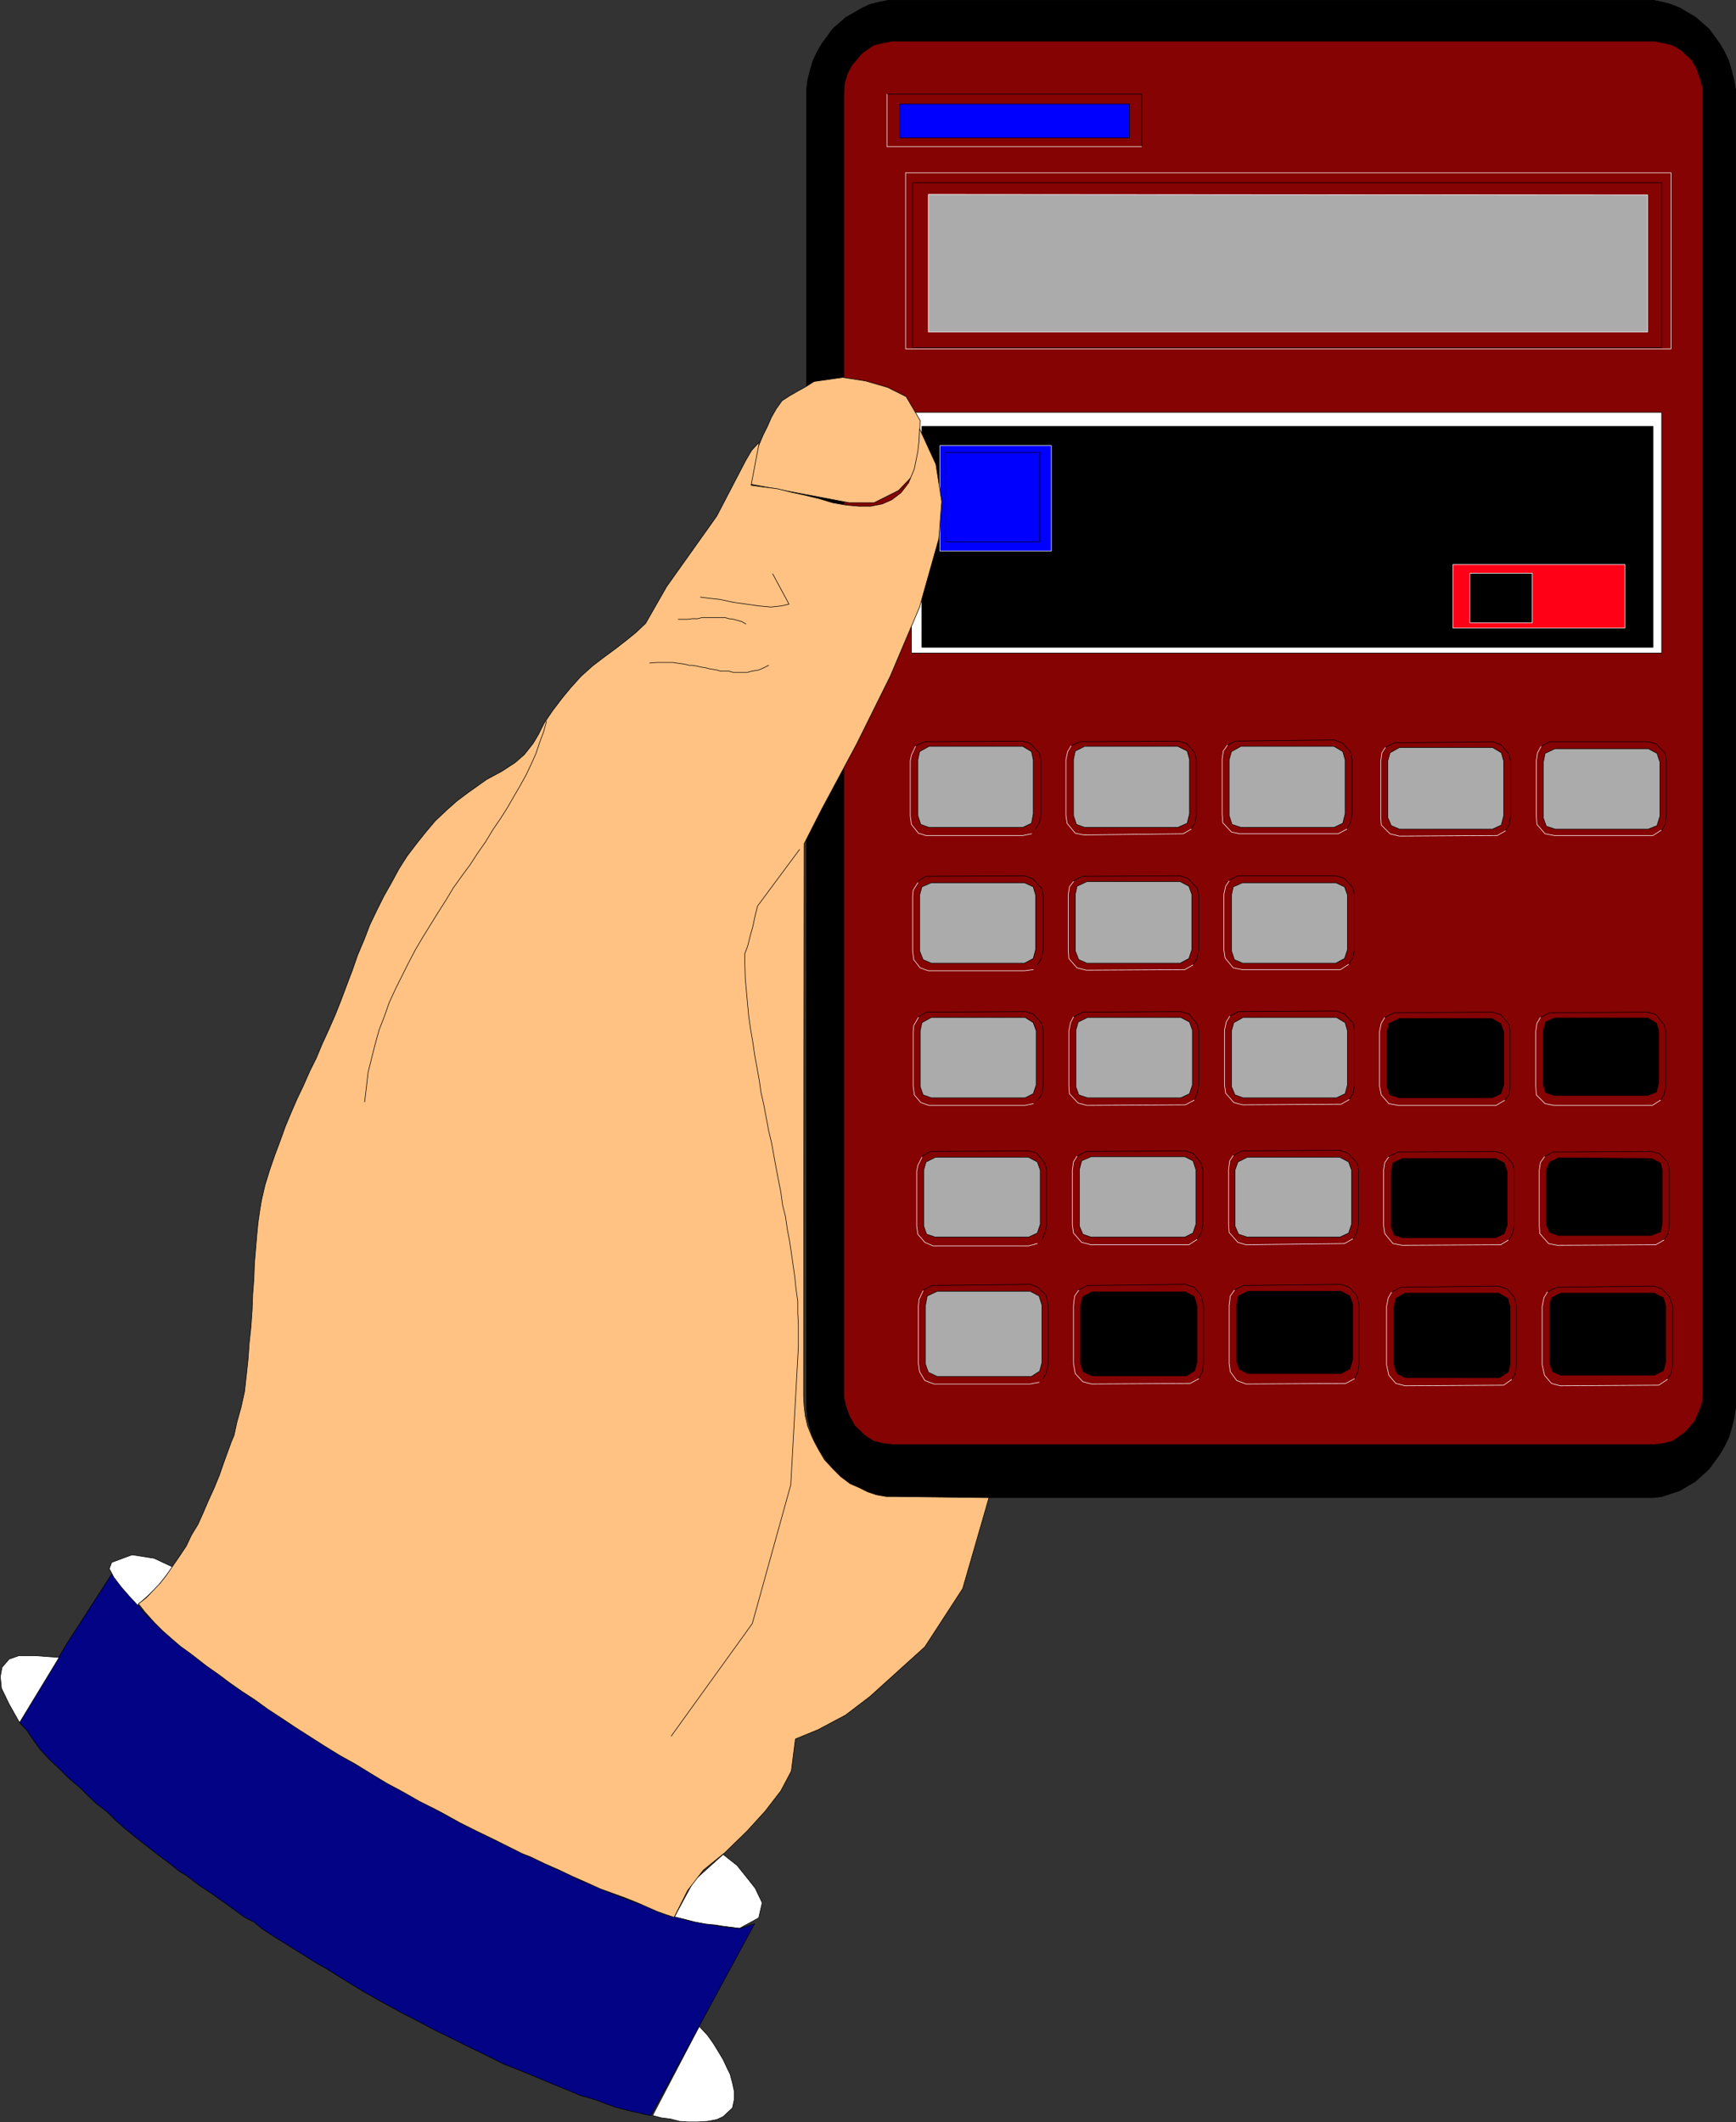 <?xml version="1.0" encoding="UTF-8" standalone="no"?>
<svg
   version="1.0"
   width="127.334mm"
   height="155.668mm"
   id="svg136"
   sodipodi:docname="Calculator 07.wmf"
   xmlns:inkscape="http://www.inkscape.org/namespaces/inkscape"
   xmlns:sodipodi="http://sodipodi.sourceforge.net/DTD/sodipodi-0.dtd"
   xmlns="http://www.w3.org/2000/svg"
   xmlns:svg="http://www.w3.org/2000/svg">
  <rect width="100%" height="100%" fill="#333333" stroke="none"/>
  <sodipodi:namedview
     id="namedview136"
     pagecolor="#ffffff"
     bordercolor="#000000"
     borderopacity="0.25"
     inkscape:showpageshadow="2"
     inkscape:pageopacity="0.0"
     inkscape:pagecheckerboard="0"
     inkscape:deskcolor="#d1d1d1"
     inkscape:document-units="mm" />
  <defs
     id="defs1">
    <pattern
       id="WMFhbasepattern"
       patternUnits="userSpaceOnUse"
       width="6"
       height="6"
       x="0"
       y="0" />
  </defs>
  <path
     style="fill:#000000;fill-opacity:1;fill-rule:evenodd;stroke:none"
     d="m 248.955,0.081 h 206.695 2.747 l 2.424,0.485 2.424,0.646 2.424,0.97 4.363,2.585 3.717,3.232 3.071,4.201 1.293,2.262 1.131,2.424 0.808,2.747 0.646,2.585 0.485,2.747 v 2.747 359.702 2.909 l -0.485,2.909 -0.646,2.585 -0.808,2.747 -1.131,2.262 -1.293,2.262 -3.071,4.201 -3.717,3.393 -4.363,2.585 -2.424,0.808 -2.424,0.808 -2.424,0.323 h -2.747 -206.695 -2.747 l -2.424,-0.323 -2.586,-0.808 -2.101,-0.808 -2.424,-1.131 -4.04,-3.07 -3.394,-3.878 -2.747,-4.363 -1.131,-2.262 -0.808,-2.747 -0.646,-2.585 -0.323,-2.909 V 387.415 27.713 24.966 l 0.323,-2.747 0.646,-2.585 0.808,-2.747 1.131,-2.424 1.293,-2.262 3.071,-4.201 3.717,-3.232 4.525,-2.585 2.101,-0.97 2.586,-0.646 2.424,-0.485 z"
     id="path1" />
  <path
     style="fill:none;stroke:#000000;stroke-width:0.162px;stroke-linecap:round;stroke-linejoin:round;stroke-miterlimit:4;stroke-dasharray:none;stroke-opacity:1"
     d="m 248.955,0.081 h 206.695 2.747 l 2.424,0.485 2.424,0.646 2.424,0.97 4.363,2.585 3.717,3.232 3.071,4.201 1.293,2.262 1.131,2.424 0.808,2.747 0.646,2.585 0.485,2.747 v 2.747 359.702 2.909 l -0.485,2.909 -0.646,2.585 -0.808,2.747 -1.131,2.262 -1.293,2.262 -3.071,4.201 -3.717,3.393 -4.363,2.585 -2.424,0.808 -2.424,0.808 -2.424,0.323 h -2.747 -206.695 -2.747 l -2.424,-0.323 -2.586,-0.808 -2.101,-0.808 -2.424,-1.131 -4.04,-3.07 -3.394,-3.878 -2.747,-4.363 -1.131,-2.262 -0.808,-2.747 -0.646,-2.585 -0.323,-2.909 V 387.415 27.713 24.966 l 0.323,-2.747 0.646,-2.585 0.808,-2.747 1.131,-2.424 1.293,-2.262 3.071,-4.201 3.717,-3.232 4.525,-2.585 2.101,-0.97 2.586,-0.646 2.424,-0.485 h 2.747 v 0"
     id="path2" />
  <path
     style="fill:#850303;fill-opacity:1;fill-rule:evenodd;stroke:none"
     d="m 247.339,11.392 h 211.22 l 2.586,0.485 2.586,0.646 2.424,1.454 2.909,2.747 1.293,2.262 0.97,2.747 0.808,2.909 V 385.799 l -0.162,2.909 -0.97,2.747 -1.293,2.747 -2.586,2.909 -3.394,2.424 -2.586,0.646 -2.586,0.323 H 247.5 l -2.747,-0.323 -2.586,-0.646 -2.262,-1.454 -2.909,-2.747 -1.454,-2.585 -0.97,-2.585 -0.646,-2.747 V 385.799 26.097 l 0.162,-2.909 0.808,-2.747 1.293,-2.424 2.747,-3.232 3.232,-2.262 2.586,-0.646 2.747,-0.485 v 0 z"
     id="path3" />
  <path
     style="fill:none;stroke:#000000;stroke-width:0.162px;stroke-linecap:round;stroke-linejoin:round;stroke-miterlimit:4;stroke-dasharray:none;stroke-opacity:1"
     d="m 247.339,11.392 h 211.22 l 2.586,0.485 2.586,0.646 2.424,1.454 2.909,2.747 1.293,2.262 0.97,2.747 0.808,2.909 V 385.799 l -0.162,2.909 -0.97,2.747 -1.293,2.747 -2.586,2.909 -3.394,2.424 -2.586,0.646 -2.586,0.323 H 247.5 l -2.747,-0.323 -2.586,-0.646 -2.262,-1.454 -2.909,-2.747 -1.454,-2.585 -0.97,-2.585 -0.646,-2.747 V 385.799 26.097 l 0.162,-2.909 0.808,-2.747 1.293,-2.424 2.747,-3.232 3.232,-2.262 2.586,-0.646 2.747,-0.485 v 0"
     id="path4" />
  <path
     style="fill:none;stroke:#000000;stroke-width:0.162px;stroke-linecap:round;stroke-linejoin:round;stroke-miterlimit:4;stroke-dasharray:none;stroke-opacity:1"
     d="m 245.884,26.097 h 70.622 v 14.543"
     id="path5" />
  <path
     style="fill:none;stroke:#ffffff;stroke-width:0.162px;stroke-linecap:round;stroke-linejoin:round;stroke-miterlimit:4;stroke-dasharray:none;stroke-opacity:1"
     d="M 316.506,40.64 H 245.884 V 26.097"
     id="path6" />
  <path
     style="fill:none;stroke:#000000;stroke-width:0.162px;stroke-linecap:round;stroke-linejoin:round;stroke-miterlimit:4;stroke-dasharray:none;stroke-opacity:1"
     d="M 252.995,50.659 H 460.659 v 45.73"
     id="path7" />
  <path
     style="fill:none;stroke:#000000;stroke-width:0.162px;stroke-linecap:round;stroke-linejoin:round;stroke-miterlimit:4;stroke-dasharray:none;stroke-opacity:1"
     d="M 460.659,96.389 H 252.995 V 50.659"
     id="path8" />
  <path
     style="fill:#ababab;fill-opacity:1;fill-rule:evenodd;stroke:none"
     d="m 257.358,53.891 199.422,0.162 V 92.026 H 257.358 v -37.974 0 z"
     id="path9" />
  <path
     style="fill:none;stroke:#ffffff;stroke-width:0.162px;stroke-linecap:round;stroke-linejoin:round;stroke-miterlimit:4;stroke-dasharray:none;stroke-opacity:1"
     d="m 257.358,53.891 199.422,0.162 V 92.026 H 257.358 v -37.974 0"
     id="path10" />
  <path
     style="fill:#ffffff;fill-opacity:1;fill-rule:evenodd;stroke:none"
     d="M 252.672,114.326 H 460.659 v 66.737 H 252.672 v -66.737 z"
     id="path11" />
  <path
     style="fill:none;stroke:#000000;stroke-width:0.162px;stroke-linecap:round;stroke-linejoin:round;stroke-miterlimit:4;stroke-dasharray:none;stroke-opacity:1"
     d="M 252.672,114.326 H 460.659 v 66.737 H 252.672 v -66.737 0"
     id="path12" />
  <path
     style="fill:#0000ff;fill-opacity:1;fill-rule:evenodd;stroke:none"
     d="m 249.44,38.216 h 63.673 v -9.372 h -63.673 v 9.372 z"
     id="path13" />
  <path
     style="fill:none;stroke:#000000;stroke-width:0.162px;stroke-linecap:round;stroke-linejoin:round;stroke-miterlimit:4;stroke-dasharray:none;stroke-opacity:1"
     d="m 249.44,38.216 h 63.673 v -9.372 h -63.673 v 9.372 0"
     id="path14" />
  <path
     style="fill:#000000;fill-opacity:1;fill-rule:evenodd;stroke:none"
     d="m 255.581,118.204 h 202.655 v 61.243 H 255.581 v -61.243 z"
     id="path15" />
  <path
     style="fill:none;stroke:#000000;stroke-width:0.162px;stroke-linecap:round;stroke-linejoin:round;stroke-miterlimit:4;stroke-dasharray:none;stroke-opacity:1"
     d="m 255.581,118.204 h 202.655 v 61.243 H 255.581 v -61.243 0"
     id="path16" />
  <path
     style="fill:#0000ff;fill-opacity:1;fill-rule:evenodd;stroke:none"
     d="m 260.59,123.536 h 30.867 v 29.248 h -30.867 v -29.248 z"
     id="path17" />
  <path
     style="fill:none;stroke:#ffffff;stroke-width:0.162px;stroke-linecap:round;stroke-linejoin:round;stroke-miterlimit:4;stroke-dasharray:none;stroke-opacity:1"
     d="m 260.59,123.536 h 30.867 v 29.248 h -30.867 v -29.248 0"
     id="path18" />
  <path
     style="fill:#ff0017;fill-opacity:1;fill-rule:evenodd;stroke:none"
     d="M 450.478,174.114 H 402.804 V 156.501 h 47.674 z"
     id="path19" />
  <path
     style="fill:none;stroke:#ffffff;stroke-width:0.162px;stroke-linecap:round;stroke-linejoin:round;stroke-miterlimit:4;stroke-dasharray:none;stroke-opacity:1"
     d="M 450.478,174.114 H 402.804 V 156.501 h 47.674 v 17.613 0"
     id="path20" />
  <path
     style="fill:#000000;fill-opacity:1;fill-rule:evenodd;stroke:none"
     d="m 407.491,158.925 h 17.292 v 13.735 h -17.292 z"
     id="path21" />
  <path
     style="fill:none;stroke:#ffffff;stroke-width:0.162px;stroke-linecap:round;stroke-linejoin:round;stroke-miterlimit:4;stroke-dasharray:none;stroke-opacity:1"
     d="m 407.491,158.925 h 17.292 v 13.735 h -17.292 v -13.735 0"
     id="path22" />
  <path
     style="fill:none;stroke:#000000;stroke-width:0.162px;stroke-linecap:round;stroke-linejoin:round;stroke-miterlimit:4;stroke-dasharray:none;stroke-opacity:1"
     d="m 253.803,206.756 2.586,-1.131 27.15,-0.162 2.101,0.646 2.424,2.585 0.485,1.939 v 15.351 l -0.485,2.262 -0.97,1.616"
     id="path23" />
  <path
     style="fill:none;stroke:#ffffff;stroke-width:0.162px;stroke-linecap:round;stroke-linejoin:round;stroke-miterlimit:4;stroke-dasharray:none;stroke-opacity:1"
     d="m 253.803,206.917 -1.131,2.424 -0.323,1.616 v 15.19 l 0.323,2.424 1.939,2.424 2.101,0.646 h 26.827 l 2.424,-0.485"
     id="path24" />
  <path
     style="fill:none;stroke:#000000;stroke-width:0.162px;stroke-linecap:round;stroke-linejoin:round;stroke-miterlimit:4;stroke-dasharray:none;stroke-opacity:1"
     d="m 296.952,206.756 2.424,-1.131 27.15,-0.162 2.424,0.646 2.262,2.585 0.485,1.939 v 15.351 l -0.485,2.262 -0.97,1.616"
     id="path25" />
  <path
     style="fill:none;stroke:#ffffff;stroke-width:0.162px;stroke-linecap:round;stroke-linejoin:round;stroke-miterlimit:4;stroke-dasharray:none;stroke-opacity:1"
     d="m 330.243,229.863 -2.263,1.293 -27.473,0.323 -2.424,-0.485 -2.262,-2.747 -0.323,-2.262 v -15.351 l 0.485,-2.262 0.97,-1.616"
     id="path26" />
  <path
     style="fill:#ababab;fill-opacity:1;fill-rule:evenodd;stroke:none"
     d="m 300.669,206.917 h 25.857 l 2.586,1.293 0.646,2.262 V 225.662 l -0.646,2.585 -2.586,1.131 h -25.857 l -2.262,-0.808 -0.808,-2.424 v -15.674 l 0.485,-2.262 z"
     id="path27" />
  <path
     style="fill:none;stroke:#000000;stroke-width:0.162px;stroke-linecap:round;stroke-linejoin:round;stroke-miterlimit:4;stroke-dasharray:none;stroke-opacity:1"
     d="m 300.669,206.917 h 25.857 l 2.586,1.293 0.646,2.262 V 225.662 l -0.646,2.585 -2.586,1.131 h -25.857 l -2.262,-0.808 -0.808,-2.424 v -15.674 l 0.485,-2.262 2.586,-1.293 v 0"
     id="path28" />
  <path
     style="fill:none;stroke:#000000;stroke-width:0.162px;stroke-linecap:round;stroke-linejoin:round;stroke-miterlimit:4;stroke-dasharray:none;stroke-opacity:1"
     d="m 340.262,206.594 2.262,-1.131 27.311,-0.323 2.262,0.808 2.262,2.424 0.485,2.101 V 225.662 l -0.485,2.424 -0.97,1.778"
     id="path29" />
  <path
     style="fill:none;stroke:#ffffff;stroke-width:0.162px;stroke-linecap:round;stroke-linejoin:round;stroke-miterlimit:4;stroke-dasharray:none;stroke-opacity:1"
     d="m 373.392,229.863 -2.424,1.293 h -27.311 l -2.262,-0.485 -2.424,-2.585 -0.162,-2.424 v -15.19 l 0.323,-2.262 1.131,-1.616"
     id="path30" />
  <path
     style="fill:#ababab;fill-opacity:1;fill-rule:evenodd;stroke:none"
     d="m 343.979,206.917 h 25.857 l 2.424,1.454 0.646,2.262 V 225.662 l -0.646,2.585 -2.424,1.131 h -25.857 l -2.424,-0.808 -0.808,-2.424 v -15.513 l 0.646,-2.262 z"
     id="path31" />
  <path
     style="fill:none;stroke:#000000;stroke-width:0.162px;stroke-linecap:round;stroke-linejoin:round;stroke-miterlimit:4;stroke-dasharray:none;stroke-opacity:1"
     d="m 343.979,206.917 h 25.857 l 2.424,1.454 0.646,2.262 V 225.662 l -0.646,2.585 -2.424,1.131 h -25.857 l -2.424,-0.808 -0.808,-2.424 v -15.513 l 0.646,-2.262 2.586,-1.454 v 0"
     id="path32" />
  <path
     style="fill:none;stroke:#000000;stroke-width:0.162px;stroke-linecap:round;stroke-linejoin:round;stroke-miterlimit:4;stroke-dasharray:none;stroke-opacity:1"
     d="m 384.058,207.241 2.424,-1.293 27.311,-0.323 2.262,0.808 2.262,2.585 0.485,2.101 v 15.19 l -0.485,2.424 -0.97,1.616"
     id="path33" />
  <path
     style="fill:none;stroke:#ffffff;stroke-width:0.162px;stroke-linecap:round;stroke-linejoin:round;stroke-miterlimit:4;stroke-dasharray:none;stroke-opacity:1"
     d="m 417.349,230.348 -2.262,1.293 -27.15,0.162 -2.586,-0.646 -2.424,-2.424 -0.162,-2.424 V 211.119 l 0.323,-2.424 0.97,-1.454"
     id="path34" />
  <path
     style="fill:#ababab;fill-opacity:1;fill-rule:evenodd;stroke:none"
     d="m 387.936,207.241 h 25.857 l 2.424,1.454 0.646,2.262 v 15.19 l -0.646,2.585 -2.424,1.131 h -25.857 l -2.262,-0.97 -0.97,-2.262 v -15.674 l 0.646,-2.262 2.586,-1.454 z"
     id="path35" />
  <path
     style="fill:none;stroke:#000000;stroke-width:0.162px;stroke-linecap:round;stroke-linejoin:round;stroke-miterlimit:4;stroke-dasharray:none;stroke-opacity:1"
     d="m 387.936,207.241 h 25.857 l 2.424,1.454 0.646,2.262 v 15.19 l -0.646,2.585 -2.424,1.131 h -25.857 l -2.262,-0.97 -0.97,-2.262 v -15.674 l 0.646,-2.262 2.586,-1.454 v 0"
     id="path36" />
  <path
     style="fill:none;stroke:#000000;stroke-width:0.162px;stroke-linecap:round;stroke-linejoin:round;stroke-miterlimit:4;stroke-dasharray:none;stroke-opacity:1"
     d="m 427.207,206.917 2.424,-1.293 h 27.311 l 2.262,0.646 2.424,2.585 0.323,2.101 v 15.19 l -0.323,2.424 -0.97,1.616"
     id="path37" />
  <path
     style="fill:none;stroke:#ffffff;stroke-width:0.162px;stroke-linecap:round;stroke-linejoin:round;stroke-miterlimit:4;stroke-dasharray:none;stroke-opacity:1"
     d="m 460.498,230.187 -2.262,1.454 h -27.311 l -2.586,-0.485 -2.262,-2.585 -0.162,-2.424 v -15.19 l 0.323,-2.262 0.97,-1.778"
     id="path38" />
  <path
     style="fill:#ababab;fill-opacity:1;fill-rule:evenodd;stroke:none"
     d="m 430.924,207.564 h 26.019 l 2.424,1.293 0.808,2.424 v 15.028 l -0.808,2.585 -2.424,0.97 h -25.857 l -2.424,-0.808 -0.808,-2.262 v -15.513 l 0.485,-2.424 2.747,-1.293 v 0 z"
     id="path39" />
  <path
     style="fill:none;stroke:#000000;stroke-width:0.162px;stroke-linecap:round;stroke-linejoin:round;stroke-miterlimit:4;stroke-dasharray:none;stroke-opacity:1"
     d="m 430.924,207.564 h 26.019 l 2.424,1.293 0.808,2.424 v 15.028 l -0.808,2.585 -2.424,0.97 h -25.857 l -2.424,-0.808 -0.808,-2.262 v -15.513 l 0.485,-2.424 2.747,-1.293 v 0"
     id="path40" />
  <path
     style="fill:none;stroke:#000000;stroke-width:0.162px;stroke-linecap:round;stroke-linejoin:round;stroke-miterlimit:4;stroke-dasharray:none;stroke-opacity:1"
     d="m 297.437,244.245 2.586,-1.293 27.15,-0.162 2.262,0.808 2.424,2.585 0.485,1.939 v 15.19 l -0.485,2.424 -1.131,1.778"
     id="path41" />
  <path
     style="fill:none;stroke:#ffffff;stroke-width:0.162px;stroke-linecap:round;stroke-linejoin:round;stroke-miterlimit:4;stroke-dasharray:none;stroke-opacity:1"
     d="m 330.728,267.514 -2.262,1.293 -27.311,0.162 -2.586,-0.646 -2.262,-2.585 -0.162,-2.424 v -15.19 l 0.323,-2.262 1.131,-1.454"
     id="path42" />
  <path
     style="fill:#ababab;fill-opacity:1;fill-rule:evenodd;stroke:none"
     d="m 301.315,244.407 h 25.857 l 2.424,1.293 0.808,2.262 v 15.351 l -0.808,2.424 -2.424,1.293 H 301.315 l -2.262,-0.97 -0.97,-2.424 v -15.674 l 0.485,-2.262 2.747,-1.293 z"
     id="path43" />
  <path
     style="fill:none;stroke:#000000;stroke-width:0.162px;stroke-linecap:round;stroke-linejoin:round;stroke-miterlimit:4;stroke-dasharray:none;stroke-opacity:1"
     d="m 301.315,244.407 h 25.857 l 2.424,1.293 0.808,2.262 v 15.351 l -0.808,2.424 -2.424,1.293 H 301.315 l -2.262,-0.97 -0.97,-2.424 v -15.674 l 0.485,-2.262 2.747,-1.293 v 0"
     id="path44" />
  <path
     style="fill:none;stroke:#000000;stroke-width:0.162px;stroke-linecap:round;stroke-linejoin:round;stroke-miterlimit:4;stroke-dasharray:none;stroke-opacity:1"
     d="m 254.449,244.245 2.262,-1.293 27.311,-0.162 2.262,0.808 2.424,2.585 0.485,1.939 v 15.19 l -0.485,2.424 -1.131,1.778"
     id="path45" />
  <path
     style="fill:none;stroke:#ffffff;stroke-width:0.162px;stroke-linecap:round;stroke-linejoin:round;stroke-miterlimit:4;stroke-dasharray:none;stroke-opacity:1"
     d="m 254.449,244.73 -1.293,2.101 -0.162,1.616 v 15.19 l 0.323,2.424 1.778,2.262 2.262,0.808 h 26.665 l 2.424,-0.323"
     id="path46" />
  <path
     style="fill:#ababab;fill-opacity:1;fill-rule:evenodd;stroke:none"
     d="m 258.166,244.73 h 25.857 l 2.424,1.131 0.646,2.262 v 15.19 l -0.646,2.424 -2.424,1.293 h -25.857 l -2.262,-0.97 -0.97,-2.424 v -15.513 l 0.646,-2.262 2.586,-1.131 z"
     id="path47" />
  <path
     style="fill:none;stroke:#000000;stroke-width:0.162px;stroke-linecap:round;stroke-linejoin:round;stroke-miterlimit:4;stroke-dasharray:none;stroke-opacity:1"
     d="m 258.166,244.73 h 25.857 l 2.424,1.131 0.646,2.262 v 15.19 l -0.646,2.424 -2.424,1.293 h -25.857 l -2.262,-0.97 -0.97,-2.424 v -15.513 l 0.646,-2.262 2.586,-1.131 v 0"
     id="path48" />
  <path
     style="fill:none;stroke:#000000;stroke-width:0.162px;stroke-linecap:round;stroke-linejoin:round;stroke-miterlimit:4;stroke-dasharray:none;stroke-opacity:1"
     d="m 340.747,244.083 2.424,-1.293 h 27.15 l 2.262,0.646 2.424,2.585 0.485,1.939 v 15.351 l -0.485,2.262 -1.131,1.778"
     id="path49" />
  <path
     style="fill:none;stroke:#ffffff;stroke-width:0.162px;stroke-linecap:round;stroke-linejoin:round;stroke-miterlimit:4;stroke-dasharray:none;stroke-opacity:1"
     d="m 373.877,267.353 -2.262,1.454 h -27.311 l -2.424,-0.485 -2.262,-2.747 -0.323,-2.262 v -15.351 l 0.485,-2.262 0.97,-1.454"
     id="path50" />
  <path
     style="fill:#ababab;fill-opacity:1;fill-rule:evenodd;stroke:none"
     d="m 344.464,244.73 h 25.857 l 2.424,1.131 0.808,2.262 v 15.19 l -0.808,2.424 -2.424,1.293 h -25.857 l -2.262,-0.97 -0.808,-2.424 v -15.513 l 0.485,-2.262 2.586,-1.131 z"
     id="path51" />
  <path
     style="fill:none;stroke:#000000;stroke-width:0.162px;stroke-linecap:round;stroke-linejoin:round;stroke-miterlimit:4;stroke-dasharray:none;stroke-opacity:1"
     d="m 344.464,244.73 h 25.857 l 2.424,1.131 0.808,2.262 v 15.19 l -0.808,2.424 -2.424,1.293 h -25.857 l -2.262,-0.97 -0.808,-2.424 v -15.513 l 0.485,-2.262 2.586,-1.131 v 0"
     id="path52" />
  <path
     style="fill:none;stroke:#000000;stroke-width:0.162px;stroke-linecap:round;stroke-linejoin:round;stroke-miterlimit:4;stroke-dasharray:none;stroke-opacity:1"
     d="m 255.904,357.682 2.424,-1.293 27.311,-0.323 2.101,0.808 2.262,2.262 0.646,2.747 v 16.159 l -0.485,2.262 -0.97,1.939"
     id="path53" />
  <path
     style="fill:none;stroke:#000000;stroke-width:0.162px;stroke-linecap:round;stroke-linejoin:round;stroke-miterlimit:4;stroke-dasharray:none;stroke-opacity:1"
     d="m 298.891,357.682 2.586,-1.293 27.15,-0.323 2.424,0.808 1.939,2.262 0.646,2.747 v 16.159 l -0.323,2.262 -0.97,1.939"
     id="path54" />
  <path
     style="fill:#000000;fill-opacity:1;fill-rule:evenodd;stroke:none"
     d="m 302.77,358.167 h 25.857 l 2.424,1.293 0.808,2.585 v 15.513 l -0.646,2.424 -2.262,1.454 h -26.18 l -2.424,-1.131 -0.808,-2.262 V 362.045 l 0.646,-2.585 2.586,-1.293 z"
     id="path55" />
  <path
     style="fill:none;stroke:#000000;stroke-width:0.162px;stroke-linecap:round;stroke-linejoin:round;stroke-miterlimit:4;stroke-dasharray:none;stroke-opacity:1"
     d="m 302.77,358.167 h 25.857 l 2.424,1.293 0.808,2.585 v 15.513 l -0.646,2.424 -2.262,1.454 h -26.18 l -2.424,-1.131 -0.808,-2.262 V 362.045 l 0.646,-2.585 2.586,-1.293 v 0"
     id="path56" />
  <path
     style="fill:none;stroke:#000000;stroke-width:0.162px;stroke-linecap:round;stroke-linejoin:round;stroke-miterlimit:4;stroke-dasharray:none;stroke-opacity:1"
     d="m 342.202,357.682 2.424,-1.293 27.15,-0.323 2.262,0.808 2.101,2.262 0.646,2.747 v 16.159 l -0.323,2.262 -0.97,1.939"
     id="path57" />
  <path
     style="fill:none;stroke:#ffffff;stroke-width:0.162px;stroke-linecap:round;stroke-linejoin:round;stroke-miterlimit:4;stroke-dasharray:none;stroke-opacity:1"
     d="m 375.493,382.244 -2.424,1.293 -27.635,0.162 -2.586,-0.97 -1.778,-2.424 -0.323,-2.262 v -16.159 l 0.323,-2.585 1.131,-1.616"
     id="path58" />
  <path
     style="fill:#000000;fill-opacity:1;fill-rule:evenodd;stroke:none"
     d="m 345.919,358.005 h 25.857 l 2.424,1.293 0.808,2.262 v 15.351 l -0.808,2.585 -2.424,1.293 h -25.857 l -2.262,-1.131 -0.808,-2.101 v -15.998 l 0.485,-2.262 2.586,-1.293 z"
     id="path59" />
  <path
     style="fill:none;stroke:#000000;stroke-width:0.162px;stroke-linecap:round;stroke-linejoin:round;stroke-miterlimit:4;stroke-dasharray:none;stroke-opacity:1"
     d="m 345.919,358.005 h 25.857 l 2.424,1.293 0.808,2.262 v 15.351 l -0.808,2.585 -2.424,1.293 h -25.857 l -2.262,-1.131 -0.808,-2.101 v -15.998 l 0.485,-2.262 2.586,-1.293 v 0"
     id="path60" />
  <path
     style="fill:none;stroke:#ffffff;stroke-width:0.162px;stroke-linecap:round;stroke-linejoin:round;stroke-miterlimit:4;stroke-dasharray:none;stroke-opacity:1"
     d="m 419.126,382.405 -2.262,1.616 -27.311,0.162 -2.586,-0.646 -1.939,-2.262 -0.646,-2.909 V 362.207 l 0.485,-2.424 0.97,-1.616"
     id="path61" />
  <path
     style="fill:none;stroke:#000000;stroke-width:0.162px;stroke-linecap:round;stroke-linejoin:round;stroke-miterlimit:4;stroke-dasharray:none;stroke-opacity:1"
     d="m 385.836,358.167 2.586,-1.293 26.988,-0.323 2.424,0.808 1.939,2.262 0.646,2.585 v 16.159 l -0.323,2.424 -0.97,1.616"
     id="path62" />
  <path
     style="fill:#000000;fill-opacity:1;fill-rule:evenodd;stroke:none"
     d="m 389.552,358.49 h 25.857 l 2.586,1.454 0.646,2.424 v 15.674 l -0.485,2.262 -2.424,1.616 h -26.18 l -2.262,-1.131 -0.808,-2.424 v -15.998 l 0.485,-2.424 z"
     id="path63" />
  <path
     style="fill:none;stroke:#000000;stroke-width:0.162px;stroke-linecap:round;stroke-linejoin:round;stroke-miterlimit:4;stroke-dasharray:none;stroke-opacity:1"
     d="m 389.552,358.49 h 25.857 l 2.586,1.454 0.646,2.424 v 15.674 l -0.485,2.262 -2.424,1.616 h -26.18 l -2.262,-1.131 -0.808,-2.424 v -15.998 l 0.485,-2.424 2.586,-1.454 v 0"
     id="path64" />
  <path
     style="fill:none;stroke:#000000;stroke-width:0.162px;stroke-linecap:round;stroke-linejoin:round;stroke-miterlimit:4;stroke-dasharray:none;stroke-opacity:1"
     d="m 428.984,358.167 2.586,-1.293 26.988,-0.323 2.262,0.808 2.101,2.262 0.808,2.585 v 16.159 l -0.485,2.424 -0.97,1.616"
     id="path65" />
  <path
     style="fill:none;stroke:#ffffff;stroke-width:0.162px;stroke-linecap:round;stroke-linejoin:round;stroke-miterlimit:4;stroke-dasharray:none;stroke-opacity:1"
     d="m 462.275,382.405 -2.424,1.616 -27.311,0.162 -2.424,-0.646 -1.939,-2.262 -0.646,-2.909 V 362.207 l 0.485,-2.424 0.97,-1.616"
     id="path66" />
  <path
     style="fill:#000000;fill-opacity:1;fill-rule:evenodd;stroke:none"
     d="m 432.701,358.49 h 25.857 l 2.586,1.293 0.646,2.262 v 15.513 l -0.646,2.424 -2.586,1.293 h -25.857 l -2.262,-0.97 -0.808,-2.262 V 362.045 l 0.485,-2.262 2.586,-1.293 z"
     id="path67" />
  <path
     style="fill:none;stroke:#000000;stroke-width:0.162px;stroke-linecap:round;stroke-linejoin:round;stroke-miterlimit:4;stroke-dasharray:none;stroke-opacity:1"
     d="m 432.701,358.49 h 25.857 l 2.586,1.293 0.646,2.262 v 15.513 l -0.646,2.424 -2.586,1.293 h -25.857 l -2.262,-0.97 -0.808,-2.262 V 362.045 l 0.485,-2.262 2.586,-1.293 v 0"
     id="path68" />
  <path
     style="fill:none;stroke:#000000;stroke-width:0.162px;stroke-linecap:round;stroke-linejoin:round;stroke-miterlimit:4;stroke-dasharray:none;stroke-opacity:1"
     d="m 297.598,281.896 2.586,-1.293 27.15,-0.162 2.262,0.646 2.262,2.747 0.485,1.939 v 15.19 l -0.485,2.262 -0.808,1.778"
     id="path69" />
  <path
     style="fill:none;stroke:#ffffff;stroke-width:0.162px;stroke-linecap:round;stroke-linejoin:round;stroke-miterlimit:4;stroke-dasharray:none;stroke-opacity:1"
     d="m 331.051,305.003 -2.424,1.293 -27.311,0.162 -2.424,-0.646 -2.424,-2.585 -0.162,-2.262 V 285.774 l 0.485,-2.262 0.808,-1.616"
     id="path70" />
  <path
     style="fill:#ababab;fill-opacity:1;fill-rule:evenodd;stroke:none"
     d="m 301.477,282.057 h 25.857 l 2.424,1.293 0.808,2.262 v 15.19 l -0.808,2.424 -2.424,1.131 h -25.857 l -2.424,-0.808 -0.808,-2.262 v -15.674 l 0.646,-2.262 2.586,-1.293 z"
     id="path71" />
  <path
     style="fill:none;stroke:#000000;stroke-width:0.162px;stroke-linecap:round;stroke-linejoin:round;stroke-miterlimit:4;stroke-dasharray:none;stroke-opacity:1"
     d="m 301.477,282.057 h 25.857 l 2.424,1.293 0.808,2.262 v 15.19 l -0.808,2.424 -2.424,1.131 h -25.857 l -2.424,-0.808 -0.808,-2.262 v -15.674 l 0.646,-2.262 2.586,-1.293 v 0"
     id="path72" />
  <path
     style="fill:none;stroke:#000000;stroke-width:0.162px;stroke-linecap:round;stroke-linejoin:round;stroke-miterlimit:4;stroke-dasharray:none;stroke-opacity:1"
     d="m 254.611,281.896 2.262,-1.293 27.311,-0.162 2.263,0.646 2.424,2.747 0.323,1.939 v 15.19 l -0.323,2.262 -1.131,1.778"
     id="path73" />
  <path
     style="fill:none;stroke:#ffffff;stroke-width:0.162px;stroke-linecap:round;stroke-linejoin:round;stroke-miterlimit:4;stroke-dasharray:none;stroke-opacity:1"
     d="m 254.611,282.057 -1.293,2.262 -0.162,1.616 v 15.19 l 0.323,2.424 1.778,2.101 2.262,0.808 h 26.665 l 2.263,-0.485"
     id="path74" />
  <path
     style="fill:#ababab;fill-opacity:1;fill-rule:evenodd;stroke:none"
     d="m 258.166,282.057 h 26.019 l 2.263,1.454 0.808,2.262 v 15.028 l -0.808,2.424 -2.263,1.131 h -26.019 l -2.262,-0.808 -0.808,-2.262 V 285.774 l 0.485,-2.262 2.586,-1.454 z"
     id="path75" />
  <path
     style="fill:none;stroke:#000000;stroke-width:0.162px;stroke-linecap:round;stroke-linejoin:round;stroke-miterlimit:4;stroke-dasharray:none;stroke-opacity:1"
     d="m 258.166,282.057 h 26.019 l 2.263,1.454 0.808,2.262 v 15.028 l -0.808,2.424 -2.263,1.131 h -26.019 l -2.262,-0.808 -0.808,-2.262 V 285.774 l 0.485,-2.262 2.586,-1.454 v 0"
     id="path76" />
  <path
     style="fill:none;stroke:#000000;stroke-width:0.162px;stroke-linecap:round;stroke-linejoin:round;stroke-miterlimit:4;stroke-dasharray:none;stroke-opacity:1"
     d="m 340.909,281.734 2.424,-1.293 27.15,-0.162 2.262,0.808 2.424,2.585 0.323,1.939 v 15.19 l -0.323,2.262 -1.131,1.778"
     id="path77" />
  <path
     style="fill:none;stroke:#ffffff;stroke-width:0.162px;stroke-linecap:round;stroke-linejoin:round;stroke-miterlimit:4;stroke-dasharray:none;stroke-opacity:1"
     d="m 374.038,304.842 -2.262,1.293 -27.311,0.162 -2.424,-0.646 -2.262,-2.585 -0.323,-2.262 v -15.19 l 0.485,-2.262 0.97,-1.616"
     id="path78" />
  <path
     style="fill:#ababab;fill-opacity:1;fill-rule:evenodd;stroke:none"
     d="m 344.626,282.057 h 25.857 l 2.424,1.454 0.646,2.262 v 15.028 l -0.646,2.424 -2.424,1.131 h -25.857 l -2.262,-0.808 -0.97,-2.262 V 285.774 l 0.646,-2.262 2.586,-1.454 z"
     id="path79" />
  <path
     style="fill:none;stroke:#000000;stroke-width:0.162px;stroke-linecap:round;stroke-linejoin:round;stroke-miterlimit:4;stroke-dasharray:none;stroke-opacity:1"
     d="m 344.626,282.057 h 25.857 l 2.424,1.454 0.646,2.262 v 15.028 l -0.646,2.424 -2.424,1.131 h -25.857 l -2.262,-0.808 -0.97,-2.262 V 285.774 l 0.646,-2.262 2.586,-1.454 v 0"
     id="path80" />
  <path
     style="fill:none;stroke:#ffffff;stroke-width:0.162px;stroke-linecap:round;stroke-linejoin:round;stroke-miterlimit:4;stroke-dasharray:none;stroke-opacity:1"
     d="m 417.187,305.003 -2.424,1.454 h -27.15 l -2.586,-0.485 -2.101,-2.424 -0.485,-2.424 v -15.19 l 0.485,-2.262 0.97,-1.616"
     id="path81" />
  <path
     style="fill:none;stroke:#000000;stroke-width:0.162px;stroke-linecap:round;stroke-linejoin:round;stroke-miterlimit:4;stroke-dasharray:none;stroke-opacity:1"
     d="m 383.896,282.057 2.586,-1.293 27.15,-0.162 2.424,0.646 2.262,2.747 0.323,1.939 v 15.19 l -0.323,2.424 -1.131,1.454"
     id="path82" />
  <path
     style="fill:#000000;fill-opacity:1;fill-rule:evenodd;stroke:none"
     d="m 387.775,282.38 h 25.857 l 2.424,1.454 0.808,2.262 v 14.705 l -0.808,2.424 -2.424,1.131 h -25.695 l -2.586,-0.808 -0.808,-2.262 v -15.19 l 0.485,-2.262 2.909,-1.454 v 0 z"
     id="path83" />
  <path
     style="fill:none;stroke:#000000;stroke-width:0.162px;stroke-linecap:round;stroke-linejoin:round;stroke-miterlimit:4;stroke-dasharray:none;stroke-opacity:1"
     d="m 387.775,282.38 h 25.857 l 2.424,1.454 0.808,2.262 v 14.705 l -0.808,2.424 -2.424,1.131 h -25.695 l -2.586,-0.808 -0.808,-2.262 v -15.19 l 0.485,-2.262 2.909,-1.454 v 0"
     id="path84" />
  <path
     style="fill:none;stroke:#000000;stroke-width:0.162px;stroke-linecap:round;stroke-linejoin:round;stroke-miterlimit:4;stroke-dasharray:none;stroke-opacity:1"
     d="m 427.045,282.057 2.586,-1.293 27.15,-0.162 2.262,0.646 2.262,2.747 0.485,1.939 v 15.19 l -0.485,2.424 -0.97,1.454"
     id="path85" />
  <path
     style="fill:none;stroke:#ffffff;stroke-width:0.162px;stroke-linecap:round;stroke-linejoin:round;stroke-miterlimit:4;stroke-dasharray:none;stroke-opacity:1"
     d="m 460.336,305.003 -2.262,1.454 h -27.311 l -2.424,-0.485 -2.424,-2.424 -0.162,-2.424 v -15.19 l 0.323,-2.262 0.97,-1.616"
     id="path86" />
  <path
     style="fill:#000000;fill-opacity:1;fill-rule:evenodd;stroke:none"
     d="m 430.924,282.219 h 25.857 l 2.424,1.454 0.646,2.101 v 14.382 l -0.646,2.585 -2.424,0.97 h -25.857 l -2.424,-0.808 -0.646,-2.262 V 285.774 l 0.646,-2.424 2.424,-1.131 z"
     id="path87" />
  <path
     style="fill:none;stroke:#000000;stroke-width:0.162px;stroke-linecap:round;stroke-linejoin:round;stroke-miterlimit:4;stroke-dasharray:none;stroke-opacity:1"
     d="m 430.924,282.219 h 25.857 l 2.424,1.454 0.646,2.101 v 14.382 l -0.646,2.585 -2.424,0.97 h -25.857 l -2.424,-0.808 -0.646,-2.262 V 285.774 l 0.646,-2.424 2.424,-1.131 v 0"
     id="path88" />
  <path
     style="fill:none;stroke:#000000;stroke-width:0.162px;stroke-linecap:round;stroke-linejoin:round;stroke-miterlimit:4;stroke-dasharray:none;stroke-opacity:1"
     d="m 298.568,320.516 2.586,-1.293 27.311,-0.162 2.262,0.646 2.263,2.747 0.485,1.939 v 15.19 l -0.485,2.262 -1.131,1.778"
     id="path89" />
  <path
     style="fill:none;stroke:#ffffff;stroke-width:0.162px;stroke-linecap:round;stroke-linejoin:round;stroke-miterlimit:4;stroke-dasharray:none;stroke-opacity:1"
     d="m 331.859,343.624 -2.262,1.454 h -27.15 l -2.586,-0.646 -2.262,-2.585 -0.323,-2.262 v -15.19 l 0.323,-2.262 0.97,-1.616"
     id="path90" />
  <path
     style="fill:#ababab;fill-opacity:1;fill-rule:evenodd;stroke:none"
     d="m 302.447,320.678 h 26.019 l 2.262,1.131 0.808,2.424 v 15.19 l -0.808,2.424 -2.262,1.131 h -26.019 l -2.262,-0.808 -0.97,-2.262 v -15.674 l 0.646,-2.424 z"
     id="path91" />
  <path
     style="fill:none;stroke:#000000;stroke-width:0.162px;stroke-linecap:round;stroke-linejoin:round;stroke-miterlimit:4;stroke-dasharray:none;stroke-opacity:1"
     d="m 302.447,320.678 h 26.019 l 2.262,1.131 0.808,2.424 v 15.19 l -0.808,2.424 -2.262,1.131 h -26.019 l -2.262,-0.808 -0.97,-2.262 v -15.674 l 0.646,-2.424 2.586,-1.131 v 0"
     id="path92" />
  <path
     style="fill:none;stroke:#000000;stroke-width:0.162px;stroke-linecap:round;stroke-linejoin:round;stroke-miterlimit:4;stroke-dasharray:none;stroke-opacity:1"
     d="m 255.581,320.516 2.424,-1.293 27.15,-0.162 2.262,0.646 2.263,2.747 0.485,1.939 v 15.19 l -0.485,2.262 -0.808,1.778"
     id="path93" />
  <path
     style="fill:none;stroke:#ffffff;stroke-width:0.162px;stroke-linecap:round;stroke-linejoin:round;stroke-miterlimit:4;stroke-dasharray:none;stroke-opacity:1"
     d="m 255.581,320.839 -1.131,2.262 -0.323,1.616 v 15.19 l 0.323,2.262 1.939,2.262 2.262,0.97 h 26.503 l 2.424,-0.646"
     id="path94" />
  <path
     style="fill:#ababab;fill-opacity:1;fill-rule:evenodd;stroke:none"
     d="m 259.298,320.839 h 25.857 l 2.424,1.293 0.808,2.262 v 15.028 l -0.808,2.424 -2.424,1.131 h -25.857 l -2.424,-0.808 -0.808,-2.262 v -15.513 l 0.646,-2.262 z"
     id="path95" />
  <path
     style="fill:none;stroke:#000000;stroke-width:0.162px;stroke-linecap:round;stroke-linejoin:round;stroke-miterlimit:4;stroke-dasharray:none;stroke-opacity:1"
     d="m 259.298,320.839 h 25.857 l 2.424,1.293 0.808,2.262 v 15.028 l -0.808,2.424 -2.424,1.131 h -25.857 l -2.424,-0.808 -0.808,-2.262 v -15.513 l 0.646,-2.262 2.586,-1.293 v 0"
     id="path96" />
  <path
     style="fill:none;stroke:#000000;stroke-width:0.162px;stroke-linecap:round;stroke-linejoin:round;stroke-miterlimit:4;stroke-dasharray:none;stroke-opacity:1"
     d="m 341.879,320.354 2.424,-1.293 27.15,-0.162 2.262,0.808 2.424,2.585 0.485,1.939 v 15.19 l -0.485,2.262 -0.97,1.778"
     id="path97" />
  <path
     style="fill:none;stroke:#ffffff;stroke-width:0.162px;stroke-linecap:round;stroke-linejoin:round;stroke-miterlimit:4;stroke-dasharray:none;stroke-opacity:1"
     d="m 375.008,343.462 -2.262,1.293 -27.311,0.323 -2.263,-0.646 -2.424,-2.747 -0.162,-2.262 v -15.19 l 0.323,-2.424 0.97,-1.454"
     id="path98" />
  <path
     style="fill:#ababab;fill-opacity:1;fill-rule:evenodd;stroke:none"
     d="m 345.757,320.839 h 25.695 l 2.424,1.293 0.808,2.262 v 15.028 l -0.808,2.424 -2.424,1.131 h -25.695 l -2.424,-0.808 -0.97,-2.262 v -15.513 l 0.808,-2.262 z"
     id="path99" />
  <path
     style="fill:none;stroke:#000000;stroke-width:0.162px;stroke-linecap:round;stroke-linejoin:round;stroke-miterlimit:4;stroke-dasharray:none;stroke-opacity:1"
     d="m 345.757,320.839 h 25.695 l 2.424,1.293 0.808,2.262 v 15.028 l -0.808,2.424 -2.424,1.131 h -25.695 l -2.424,-0.808 -0.97,-2.262 v -15.513 l 0.808,-2.262 2.586,-1.293 v 0"
     id="path100" />
  <path
     style="fill:none;stroke:#ffffff;stroke-width:0.162px;stroke-linecap:round;stroke-linejoin:round;stroke-miterlimit:4;stroke-dasharray:none;stroke-opacity:1"
     d="m 418.157,343.785 -2.101,1.293 -27.311,0.162 -2.586,-0.485 -2.262,-2.747 -0.323,-2.262 v -15.351 l 0.323,-2.101 1.131,-1.616"
     id="path101" />
  <path
     style="fill:none;stroke:#000000;stroke-width:0.162px;stroke-linecap:round;stroke-linejoin:round;stroke-miterlimit:4;stroke-dasharray:none;stroke-opacity:1"
     d="m 384.866,320.678 2.747,-1.293 26.988,-0.162 2.263,0.646 2.424,2.585 0.485,1.939 v 15.351 l -0.485,2.262 -0.97,1.778"
     id="path102" />
  <path
     style="fill:#000000;fill-opacity:1;fill-rule:evenodd;stroke:none"
     d="m 388.744,321.162 h 25.857 l 2.424,1.293 0.808,2.424 v 14.705 l -0.808,2.424 -2.424,1.131 h -25.857 l -2.263,-0.808 -0.808,-2.262 v -15.19 l 0.485,-2.424 z"
     id="path103" />
  <path
     style="fill:none;stroke:#000000;stroke-width:0.162px;stroke-linecap:round;stroke-linejoin:round;stroke-miterlimit:4;stroke-dasharray:none;stroke-opacity:1"
     d="m 388.744,321.162 h 25.857 l 2.424,1.293 0.808,2.424 v 14.705 l -0.808,2.424 -2.424,1.131 h -25.857 l -2.263,-0.808 -0.808,-2.262 v -15.19 l 0.485,-2.424 2.586,-1.293 v 0"
     id="path104" />
  <path
     style="fill:none;stroke:#000000;stroke-width:0.162px;stroke-linecap:round;stroke-linejoin:round;stroke-miterlimit:4;stroke-dasharray:none;stroke-opacity:1"
     d="m 428.176,320.678 2.424,-1.293 27.15,-0.162 2.424,0.646 2.262,2.585 0.323,1.939 v 15.351 l -0.323,2.262 -1.131,1.778"
     id="path105" />
  <path
     style="fill:none;stroke:#ffffff;stroke-width:0.162px;stroke-linecap:round;stroke-linejoin:round;stroke-miterlimit:4;stroke-dasharray:none;stroke-opacity:1"
     d="m 461.306,343.785 -2.262,1.293 -27.311,0.162 -2.424,-0.485 -2.424,-2.747 -0.162,-2.262 v -15.351 l 0.323,-2.101 1.131,-1.616"
     id="path106" />
  <path
     style="fill:#000000;fill-opacity:1;fill-rule:evenodd;stroke:none"
     d="m 431.893,321.001 25.857,0.162 2.586,1.293 0.485,1.939 v 14.705 l -0.485,2.424 -2.586,0.97 h -25.857 l -2.262,-0.808 -0.97,-2.262 v -15.028 l 0.97,-2.262 2.262,-0.97 v 0 z"
     id="path107" />
  <path
     style="fill:none;stroke:#000000;stroke-width:0.162px;stroke-linecap:round;stroke-linejoin:round;stroke-miterlimit:4;stroke-dasharray:none;stroke-opacity:1"
     d="m 431.893,321.001 25.857,0.162 2.586,1.293 0.485,1.939 v 14.705 l -0.485,2.424 -2.586,0.97 h -25.857 l -2.262,-0.808 -0.97,-2.262 v -15.028 l 0.97,-2.262 2.262,-0.97 v 0"
     id="path108" />
  <path
     style="fill:none;stroke:#ffffff;stroke-width:0.162px;stroke-linecap:round;stroke-linejoin:round;stroke-miterlimit:4;stroke-dasharray:none;stroke-opacity:1"
     d="M 251.056,47.912 H 463.245 V 96.712 H 251.056 V 47.912"
     id="path109" />
  <path
     style="fill:#ffffff;fill-opacity:1;fill-rule:evenodd;stroke:none"
     d="m 193.847,561.772 2.262,2.424 1.616,2.262 1.293,2.101 1.454,2.424 1.131,2.424 0.808,1.616 0.646,2.424 0.485,2.262 v 2.424 l -0.485,2.262 -2.586,2.424 -1.778,0.808 -2.586,0.485 -2.747,0.162 h -2.424 l -2.586,-0.162 -2.424,-0.646 -2.586,-0.323 -2.424,-0.646 z"
     id="path110" />
  <path
     style="fill:none;stroke:#000000;stroke-width:0.162px;stroke-linecap:round;stroke-linejoin:round;stroke-miterlimit:4;stroke-dasharray:none;stroke-opacity:1"
     d="m 193.847,561.772 2.262,2.424 1.616,2.262 1.293,2.101 1.454,2.424 1.131,2.424 0.808,1.616 0.646,2.424 0.485,2.262 v 2.424 l -0.485,2.262 -2.586,2.424 -1.778,0.808 -2.586,0.485 -2.747,0.162 h -2.424 l -2.586,-0.162 -2.424,-0.646 -2.586,-0.323 -2.424,-0.646 12.929,-24.723 v 0"
     id="path111" />
  <path
     style="fill:#ffc283;fill-opacity:1;fill-rule:evenodd;stroke:none"
     d="m 207.907,134.201 27.473,5.171 h 6.949 l 6.787,-3.393 3.555,-3.717 2.101,-5.332 0.323,-10.342 -3.879,-6.625 -5.171,-2.585 -6.141,-1.778 -6.303,-0.97 -7.919,1.131 -2.586,1.616 -1.778,0.97 -2.262,1.293 -2.262,1.454 -1.616,2.262 -1.293,2.262 -1.131,2.585 -1.131,2.262 -0.97,2.262 -0.97,2.424 -0.808,2.262 -0.323,2.585 -0.323,2.262 -0.323,1.939 z"
     id="path112" />
  <path
     style="fill:none;stroke:#000000;stroke-width:0.162px;stroke-linecap:round;stroke-linejoin:round;stroke-miterlimit:4;stroke-dasharray:none;stroke-opacity:1"
     d="m 207.907,134.201 27.473,5.171 h 6.949 l 6.787,-3.393 3.555,-3.717 2.101,-5.332 0.323,-10.342 -3.879,-6.625 -5.171,-2.585 -6.141,-1.778 -6.303,-0.97 -7.919,1.131 -2.586,1.616 -1.778,0.97 -2.262,1.293 -2.262,1.454 -1.616,2.262 -1.293,2.262 -1.131,2.585 -1.131,2.262 -0.97,2.262 -0.97,2.424 -0.808,2.262 -0.323,2.585 -0.323,2.262 -0.323,1.939 v 0"
     id="path113" />
  <path
     style="fill:#ffffff;fill-opacity:1;fill-rule:evenodd;stroke:none"
     d="m 186.898,531.554 5.495,-10.18 8.08,-7.272 3.879,3.07 3.232,4.04 1.778,2.262 1.939,4.04 -0.97,4.201 -5.333,2.909 -2.424,-0.323 -2.424,-0.323 -1.939,-0.323 -2.586,-0.162 -3.071,-0.646 -3.071,-0.808 -2.424,-0.485 h -0.162 z"
     id="path114" />
  <path
     style="fill:none;stroke:#000000;stroke-width:0.162px;stroke-linecap:round;stroke-linejoin:round;stroke-miterlimit:4;stroke-dasharray:none;stroke-opacity:1"
     d="m 186.898,531.554 5.495,-10.18 8.08,-7.272 3.879,3.07 3.232,4.04 1.778,2.262 1.939,4.04 -0.97,4.201 -5.333,2.909 -2.424,-0.323 -2.424,-0.323 -1.939,-0.323 -2.586,-0.162 -3.071,-0.646 -3.071,-0.808 -2.424,-0.485 h -0.162 v 0"
     id="path115" />
  <path
     style="fill:#030385;fill-opacity:1;fill-rule:evenodd;stroke:none"
     d="m 180.434,586.495 28.766,-53.163 -4.04,1.293 -5.01,-0.485 -2.586,-0.485 -2.424,-0.323 -2.747,-0.485 -2.586,-0.646 -2.262,-0.646 -2.262,-0.485 -2.424,-0.808 -2.747,-1.293 -2.262,-0.97 -2.424,-0.808 -3.394,-1.293 -3.717,-1.454 -3.394,-1.616 -4.04,-1.454 -3.717,-1.939 -4.04,-1.778 -4.04,-1.939 -4.202,-1.778 -4.202,-2.101 -4.363,-2.101 -4.525,-2.262 -4.525,-2.262 -4.363,-2.424 -2.262,-1.293 -2.262,-1.131 -2.424,-1.293 -2.263,-1.293 -2.262,-1.131 -2.101,-1.293 -4.525,-2.585 -4.363,-2.585 -4.363,-2.424 -4.202,-2.585 -4.04,-2.585 -4.04,-2.747 -4.04,-2.262 -3.555,-2.585 -3.717,-2.424 -3.394,-2.262 -3.555,-2.424 -3.394,-2.424 -3.071,-2.424 -3.071,-2.101 -2.747,-2.262 -2.747,-2.101 -2.262,-1.778 -3.071,-2.585 -2.586,-2.585 -2.262,-2.101 -2.101,-2.585 -2.101,-2.424 -1.939,-2.262 -1.454,-2.424 -1.131,-2.424 -12.929,20.037 -2.586,4.363 -4.04,6.625 -6.626,11.15 2.101,2.262 1.616,2.424 2.101,2.909 2.424,2.585 2.586,2.424 2.909,2.909 3.071,2.585 2.262,2.262 2.424,2.262 2.747,2.101 2.424,2.424 2.586,2.262 2.747,2.262 2.909,2.262 3.071,2.424 3.071,2.262 3.232,2.585 2.101,1.293 3.394,2.585 3.394,2.262 2.262,1.616 2.101,1.454 2.424,1.778 2.424,1.778 2.586,1.293 2.101,1.778 2.424,1.616 2.586,1.616 2.586,1.616 2.586,1.616 2.586,1.616 2.586,1.616 2.586,1.454 2.586,1.616 2.586,1.616 5.01,3.07 5.171,2.909 5.01,2.747 5.01,2.585 4.848,2.585 5.01,2.424 4.848,2.424 4.687,2.262 4.525,2.262 4.525,1.778 4.363,1.778 4.202,1.778 4.363,1.778 3.879,1.616 4.04,1.131 2.909,1.131 2.747,0.97 3.071,0.808 2.909,0.646 2.747,0.646 1.131,0.162 v 0 z"
     id="path116" />
  <path
     style="fill:none;stroke:#000000;stroke-width:0.162px;stroke-linecap:round;stroke-linejoin:round;stroke-miterlimit:4;stroke-dasharray:none;stroke-opacity:1"
     d="m 180.434,586.495 28.766,-53.163 -4.04,1.293 -5.01,-0.485 -2.586,-0.485 -2.424,-0.323 -2.747,-0.485 -2.586,-0.646 -2.262,-0.646 -2.262,-0.485 -2.424,-0.808 -2.747,-1.293 -2.262,-0.97 -2.424,-0.808 -3.394,-1.293 -3.717,-1.454 -3.394,-1.616 -4.04,-1.454 -3.717,-1.939 -4.04,-1.778 -4.04,-1.939 -4.202,-1.778 -4.202,-2.101 -4.363,-2.101 -4.525,-2.262 -4.525,-2.262 -4.363,-2.424 -2.262,-1.293 -2.262,-1.131 -2.424,-1.293 -2.263,-1.293 -2.262,-1.131 -2.101,-1.293 -4.525,-2.585 -4.363,-2.585 -4.363,-2.424 -4.202,-2.585 -4.04,-2.585 -4.04,-2.747 -4.04,-2.262 -3.555,-2.585 -3.717,-2.424 -3.394,-2.262 -3.555,-2.424 -3.394,-2.424 -3.071,-2.424 -3.071,-2.101 -2.747,-2.262 -2.747,-2.101 -2.262,-1.778 -3.071,-2.585 -2.586,-2.585 -2.262,-2.101 -2.101,-2.585 -2.101,-2.424 -1.939,-2.262 -1.454,-2.424 -1.131,-2.424 -12.929,20.037 -2.586,4.363 -4.04,6.625 -6.626,11.15 2.101,2.262 1.616,2.424 2.101,2.909 2.424,2.585 2.586,2.424 2.909,2.909 3.071,2.585 2.262,2.262 2.424,2.262 2.747,2.101 2.424,2.424 2.586,2.262 2.747,2.262 2.909,2.262 3.071,2.424 3.071,2.262 3.232,2.585 2.101,1.293 3.394,2.585 3.394,2.262 2.262,1.616 2.101,1.454 2.424,1.778 2.424,1.778 2.586,1.293 2.101,1.778 2.424,1.616 2.586,1.616 2.586,1.616 2.586,1.616 2.586,1.616 2.586,1.616 2.586,1.454 2.586,1.616 2.586,1.616 5.01,3.07 5.171,2.909 5.01,2.747 5.01,2.585 4.848,2.585 5.01,2.424 4.848,2.424 4.687,2.262 4.525,2.262 4.525,1.778 4.363,1.778 4.202,1.778 4.363,1.778 3.879,1.616 4.04,1.131 2.909,1.131 2.747,0.97 3.071,0.808 2.909,0.646 2.747,0.646 1.131,0.162 v 0"
     id="path117" />
  <path
     style="fill:#ffffff;fill-opacity:1;fill-rule:evenodd;stroke:none"
     d="m 38.058,444.941 -2.101,-2.262 -2.262,-2.585 -2.101,-2.747 -1.293,-2.424 0.646,-1.778 5.656,-2.101 6.141,0.97 5.171,2.424 -4.202,5.494 -5.495,5.009 v 0 z"
     id="path118" />
  <path
     style="fill:none;stroke:#000000;stroke-width:0.162px;stroke-linecap:round;stroke-linejoin:round;stroke-miterlimit:4;stroke-dasharray:none;stroke-opacity:1"
     d="m 38.058,444.941 -2.101,-2.262 -2.262,-2.585 -2.101,-2.747 -1.293,-2.424 0.646,-1.778 5.656,-2.101 6.141,0.97 5.171,2.424 -4.202,5.494 -5.495,5.009 v 0"
     id="path119" />
  <path
     style="fill:#ffffff;fill-opacity:1;fill-rule:evenodd;stroke:none"
     d="m 5.414,477.583 -2.909,-5.171 -2.101,-4.363 -0.323,-3.232 0.485,-2.585 1.939,-2.262 2.747,-0.97 h 4.202 l 6.949,0.485 -10.989,18.098 z"
     id="path120" />
  <path
     style="fill:none;stroke:#000000;stroke-width:0.162px;stroke-linecap:round;stroke-linejoin:round;stroke-miterlimit:4;stroke-dasharray:none;stroke-opacity:1"
     d="m 5.414,477.583 -2.909,-5.171 -2.101,-4.363 -0.323,-3.232 0.485,-2.585 1.939,-2.262 2.747,-0.97 h 4.202 l 6.949,0.485 -10.989,18.098 v 0"
     id="path121" />
  <path
     style="fill:none;stroke:#000000;stroke-width:0.162px;stroke-linecap:round;stroke-linejoin:round;stroke-miterlimit:4;stroke-dasharray:none;stroke-opacity:1"
     d="m 200.311,490.025 h 1.293 l 1.454,-0.162 1.293,-0.323 1.293,-0.485 1.131,-0.485 1.131,-0.323 1.293,-0.485 1.131,-0.808 1.131,-0.485 0.97,-0.485 1.131,-0.485 0.97,-0.323 1.131,-0.646 0.97,-0.162 0.97,-0.162"
     id="path122" />
  <path
     style="fill:#ababab;fill-opacity:1;fill-rule:evenodd;stroke:none"
     d="m 257.52,206.917 h 26.019 l 2.424,1.454 0.485,2.262 V 225.662 l -0.485,2.585 -2.424,1.131 h -26.019 l -2.262,-0.808 -0.808,-2.424 v -15.513 l 0.485,-2.262 z"
     id="path123" />
  <path
     style="fill:none;stroke:#000000;stroke-width:0.162px;stroke-linecap:round;stroke-linejoin:round;stroke-miterlimit:4;stroke-dasharray:none;stroke-opacity:1"
     d="m 257.52,206.917 h 26.019 l 2.424,1.454 0.485,2.262 V 225.662 l -0.485,2.585 -2.424,1.131 h -26.019 l -2.262,-0.808 -0.808,-2.424 v -15.513 l 0.485,-2.262 2.586,-1.454 v 0"
     id="path124" />
  <path
     style="fill:none;stroke:#000000;stroke-width:0.162px;stroke-linecap:round;stroke-linejoin:round;stroke-miterlimit:4;stroke-dasharray:none;stroke-opacity:1"
     d="m 262.045,150.199 h 26.18 v -24.723 h -26.18 v 24.723"
     id="path125" />
  <path
     style="fill:#ffc283;fill-opacity:1;fill-rule:evenodd;stroke:none"
     d="m 208.23,134.525 2.262,-11.958 -2.101,2.262 -1.616,2.747 -8.08,15.513 -13.898,19.553 -5.818,10.18 -2.747,2.585 -2.586,2.101 -2.909,2.262 -3.071,2.262 -3.394,2.585 -3.232,2.909 -2.909,3.232 -2.262,2.747 -2.586,3.393 -2.424,3.555 -1.616,3.232 -1.454,2.424 -2.424,3.07 -2.586,2.262 -3.717,2.424 -2.424,1.293 -1.778,0.97 -5.01,3.555 -3.232,2.424 -2.909,2.585 -3.071,2.909 -2.586,3.07 -2.586,3.232 -2.586,3.393 -2.262,3.555 -2.101,3.878 -2.101,3.717 -1.939,3.878 -1.939,4.04 -1.616,4.201 -1.778,4.201 -1.454,4.201 -0.808,2.101 -2.424,6.464 -1.616,4.04 -1.778,4.04 -1.778,3.878 -1.616,3.878 -1.778,3.555 -1.778,4.04 -1.778,3.717 -1.616,3.717 -1.616,3.878 -1.454,4.04 -1.454,3.878 -1.454,4.201 -1.293,4.201 -0.97,4.201 -0.485,2.909 -0.485,3.393 -0.323,3.393 -0.323,3.878 -0.323,3.878 -0.162,4.363 -0.323,4.201 -0.162,4.363 -0.323,4.686 -0.485,4.525 -0.323,4.525 -0.485,4.525 -0.485,4.363 -0.97,4.363 -1.131,4.04 -0.808,3.717 -0.808,1.939 -1.939,5.332 -1.293,3.717 -1.454,3.555 -1.616,3.555 -1.454,3.393 -1.454,3.232 -1.778,2.909 -1.454,3.07 -1.939,2.909 -1.778,2.585 -1.778,2.585 -1.778,2.262 -3.879,4.04 -2.101,1.616 1.778,2.262 2.586,2.909 2.262,2.262 2.747,2.424 2.262,1.939 2.909,2.101 4.363,3.393 3.232,2.262 3.232,2.424 3.232,2.262 3.717,2.424 3.555,2.585 3.717,2.424 3.879,2.585 4.04,2.585 4.04,2.585 4.202,2.585 4.363,2.424 4.202,2.585 4.525,2.747 4.525,2.424 4.525,2.585 2.262,1.131 2.262,1.131 2.424,1.293 4.363,2.424 4.525,2.262 4.363,2.101 4.202,2.101 4.202,2.101 2.101,0.808 4.04,1.939 4.04,1.778 3.717,1.778 4.04,1.778 3.555,1.616 3.555,1.293 3.555,1.293 3.232,1.293 2.909,1.293 2.586,1.131 2.262,0.808 2.424,0.808 3.717,-7.433 4.363,-5.656 5.979,-4.848 6.141,-5.979 5.01,-5.494 4.363,-5.656 2.909,-5.494 1.131,-8.888 6.303,-2.585 7.596,-4.04 6.787,-5.171 15.191,-13.735 10.504,-16.159 7.272,-25.208 -26.18,-0.323 h -2.262 l -2.747,-0.485 -2.424,-0.808 -2.262,-1.131 -2.586,-1.131 -2.586,-1.939 -2.262,-2.262 -2.262,-2.424 -1.616,-2.747 -1.293,-2.424 -0.808,-1.778 -0.97,-2.424 -0.646,-2.747 -0.323,-2.747 -0.162,-2.747 0.162,-153.188 4.848,-9.534 9.696,-18.098 9.373,-18.906 8.08,-19.068 5.333,-18.906 0.808,-10.342 -1.616,-10.342 -4.525,-9.857 -0.162,3.393 -0.323,2.909 -0.97,4.848 -1.616,3.878 -2.101,2.747 -2.586,1.939 -2.586,1.131 -3.232,0.646 h -3.232 l -3.555,-0.323 -3.717,-0.646 -3.717,-1.131 -4.04,-0.97 -3.717,-0.808 -3.879,-0.97 -3.879,-0.485 z"
     id="path126" />
  <path
     style="fill:none;stroke:#000000;stroke-width:0.162px;stroke-linecap:round;stroke-linejoin:round;stroke-miterlimit:4;stroke-dasharray:none;stroke-opacity:1"
     d="m 208.23,134.525 2.262,-11.958 -2.101,2.262 -1.616,2.747 -8.08,15.513 -13.898,19.553 -5.818,10.18 -2.747,2.585 -2.586,2.101 -2.909,2.262 -3.071,2.262 -3.394,2.585 -3.232,2.909 -2.909,3.232 -2.262,2.747 -2.586,3.393 -2.424,3.555 -1.616,3.232 -1.454,2.424 -2.424,3.07 -2.586,2.262 -3.717,2.424 -2.424,1.293 -1.778,0.97 -5.01,3.555 -3.232,2.424 -2.909,2.585 -3.071,2.909 -2.586,3.07 -2.586,3.232 -2.586,3.393 -2.262,3.555 -2.101,3.878 -2.101,3.717 -1.939,3.878 -1.939,4.04 -1.616,4.201 -1.778,4.201 -1.454,4.201 -0.808,2.101 -2.424,6.464 -1.616,4.04 -1.778,4.04 -1.778,3.878 -1.616,3.878 -1.778,3.555 -1.778,4.04 -1.778,3.717 -1.616,3.717 -1.616,3.878 -1.454,4.04 -1.454,3.878 -1.454,4.201 -1.293,4.201 -0.97,4.201 -0.485,2.909 -0.485,3.393 -0.323,3.393 -0.323,3.878 -0.323,3.878 -0.162,4.363 -0.323,4.201 -0.162,4.363 -0.323,4.686 -0.485,4.525 -0.323,4.525 -0.485,4.525 -0.485,4.363 -0.97,4.363 -1.131,4.04 -0.808,3.717 -0.808,1.939 -1.939,5.332 -1.293,3.717 -1.454,3.555 -1.616,3.555 -1.454,3.393 -1.454,3.232 -1.778,2.909 -1.454,3.07 -1.939,2.909 -1.778,2.585 -1.778,2.585 -1.778,2.262 -3.879,4.04 -2.101,1.616 1.778,2.262 2.586,2.909 2.262,2.262 2.747,2.424 2.262,1.939 2.909,2.101 4.363,3.393 3.232,2.262 3.232,2.424 3.232,2.262 3.717,2.424 3.555,2.585 3.717,2.424 3.879,2.585 4.04,2.585 4.04,2.585 4.202,2.585 4.363,2.424 4.202,2.585 4.525,2.747 4.525,2.424 4.525,2.585 2.262,1.131 2.262,1.131 2.424,1.293 4.363,2.424 4.525,2.262 4.363,2.101 4.202,2.101 4.202,2.101 2.101,0.808 4.04,1.939 4.04,1.778 3.717,1.778 4.04,1.778 3.555,1.616 3.555,1.293 3.555,1.293 3.232,1.293 2.909,1.293 2.586,1.131 2.262,0.808 2.424,0.808 3.717,-7.433 4.363,-5.656 5.979,-4.848 6.141,-5.979 5.01,-5.494 4.363,-5.656 2.909,-5.494 1.131,-8.888 6.303,-2.585 7.596,-4.04 6.787,-5.171 15.191,-13.735 10.504,-16.159 7.272,-25.208 -26.18,-0.323 h -2.262 l -2.747,-0.485 -2.424,-0.808 -2.262,-1.131 -2.586,-1.131 -2.586,-1.939 -2.262,-2.262 -2.262,-2.424 -1.616,-2.747 -1.293,-2.424 -0.808,-1.778 -0.97,-2.424 -0.646,-2.747 -0.323,-2.747 -0.162,-2.747 0.162,-153.188 4.848,-9.534 9.696,-18.098 9.373,-18.906 8.08,-19.068 5.333,-18.906 0.808,-10.342 -1.616,-10.342 -4.525,-9.857 -0.162,3.393 -0.323,2.909 -0.97,4.848 -1.616,3.878 -2.101,2.747 -2.586,1.939 -2.586,1.131 -3.232,0.646 h -3.232 l -3.555,-0.323 -3.717,-0.646 -3.717,-1.131 -4.04,-0.97 -3.717,-0.808 -3.879,-0.97 -3.879,-0.485 -3.394,-0.485 v 0"
     id="path127" />
  <path
     style="fill:#ababab;fill-opacity:1;fill-rule:evenodd;stroke:none"
     d="m 259.782,358.005 h 25.857 l 2.424,1.293 0.808,2.585 v 15.836 l -0.646,2.424 -2.262,1.454 h -26.18 l -2.424,-1.131 -0.808,-2.262 v -16.321 l 0.485,-2.585 z"
     id="path128" />
  <path
     style="fill:none;stroke:#000000;stroke-width:0.162px;stroke-linecap:round;stroke-linejoin:round;stroke-miterlimit:4;stroke-dasharray:none;stroke-opacity:1"
     d="m 259.782,358.005 h 25.857 l 2.424,1.293 0.808,2.585 v 15.836 l -0.646,2.424 -2.262,1.454 h -26.18 l -2.424,-1.131 -0.808,-2.262 v -16.321 l 0.485,-2.585 2.747,-1.293 v 0"
     id="path129" />
  <path
     style="fill:none;stroke:#ffffff;stroke-width:0.162px;stroke-linecap:round;stroke-linejoin:round;stroke-miterlimit:4;stroke-dasharray:none;stroke-opacity:1"
     d="m 255.904,357.844 -1.131,2.424 -0.162,1.778 v 15.998 l 0.323,2.262 1.454,2.424 2.586,0.97 h 26.665 l 2.424,-0.485"
     id="path130" />
  <path
     style="fill:none;stroke:#ffffff;stroke-width:0.162px;stroke-linecap:round;stroke-linejoin:round;stroke-miterlimit:4;stroke-dasharray:none;stroke-opacity:1"
     d="m 332.344,382.244 -2.424,1.293 -27.311,0.162 -2.424,-0.646 -2.101,-2.262 -0.485,-2.747 v -16.159 l 0.323,-2.585 1.131,-1.616"
     id="path131" />
  <path
     style="fill:none;stroke:#000000;stroke-width:0.162px;stroke-linecap:round;stroke-linejoin:round;stroke-miterlimit:4;stroke-dasharray:none;stroke-opacity:1"
     d="m 221.643,235.519 -11.636,15.674 -0.646,2.585 -0.646,3.07 -0.646,2.262 -0.808,3.232 -0.808,2.101 v 1.778 l 0.162,5.171 0.323,3.555 0.323,3.555 0.323,3.393 0.485,3.393 0.646,3.717 0.485,3.393 0.646,3.555 0.646,3.555 0.485,3.393 0.808,3.555 1.293,6.948 0.808,3.393 0.646,3.555 0.323,1.778 0.97,5.171 0.646,3.232 0.485,3.555 0.808,3.232 0.485,3.393 0.646,3.393 0.485,3.232 0.485,3.393 0.485,3.393 0.323,3.232 0.485,3.393 v 3.232 l 0.162,3.07 v 3.393 3.07 l -2.101,38.136 -10.666,38.459 -22.463,31.187"
     id="path132" />
  <path
     style="fill:none;stroke:#000000;stroke-width:0.162px;stroke-linecap:round;stroke-linejoin:round;stroke-miterlimit:4;stroke-dasharray:none;stroke-opacity:1"
     d="m 151.506,199.969 -0.808,2.909 -1.131,3.07 -0.97,2.909 -1.293,2.909 -1.454,3.07 -1.616,2.909 -1.778,3.07 -1.778,3.07 -1.939,3.07 -2.101,3.07 -1.939,3.232 -2.262,3.232 -2.101,3.232 -2.262,3.07 -2.424,3.393 -1.939,3.232 -2.262,3.555 -2.101,3.393 -2.101,3.393 -2.101,3.555 -1.939,3.717 -1.778,3.555 -1.778,3.555 -1.778,3.878 -1.293,3.717 -1.454,3.717 -1.131,4.04 -0.97,3.878 -0.97,3.878 -0.485,4.201 -0.485,4.04"
     id="path133" />
  <path
     style="fill:none;stroke:#000000;stroke-width:0.162px;stroke-linecap:round;stroke-linejoin:round;stroke-miterlimit:4;stroke-dasharray:none;stroke-opacity:1"
     d="m 194.17,165.55 2.586,0.323 2.909,0.323 3.717,0.808 3.555,0.485 3.394,0.485 3.394,0.323 2.909,-0.323 2.101,-0.485 -4.525,-8.403"
     id="path134" />
  <path
     style="fill:none;stroke:#000000;stroke-width:0.162px;stroke-linecap:round;stroke-linejoin:round;stroke-miterlimit:4;stroke-dasharray:none;stroke-opacity:1"
     d="m 188.029,171.691 h 1.131 1.454 l 1.293,-0.162 h 1.454 l 1.293,-0.323 h 1.454 0.97 1.293 1.293 1.293 l 1.131,0.323 1.293,0.162 1.131,0.323 1.131,0.323 1.131,0.646"
     id="path135" />
  <path
     style="fill:none;stroke:#000000;stroke-width:0.162px;stroke-linecap:round;stroke-linejoin:round;stroke-miterlimit:4;stroke-dasharray:none;stroke-opacity:1"
     d="m 180.11,183.81 2.101,-0.162 h 0.97 1.131 0.97 1.293 l 0.97,0.162 1.131,0.162 1.131,0.162 1.293,0.323 h 0.808 l 1.131,0.162 1.293,0.323 1.131,0.162 1.293,0.323 0.97,0.162 0.97,0.162 1.131,0.323 h 1.131 1.131 l 1.131,0.323 h 1.131 0.97 1.131 0.808 l 1.131,-0.323 0.97,-0.162 0.97,-0.162 1.131,-0.485 1.616,-0.808"
     id="path136" />
</svg>
